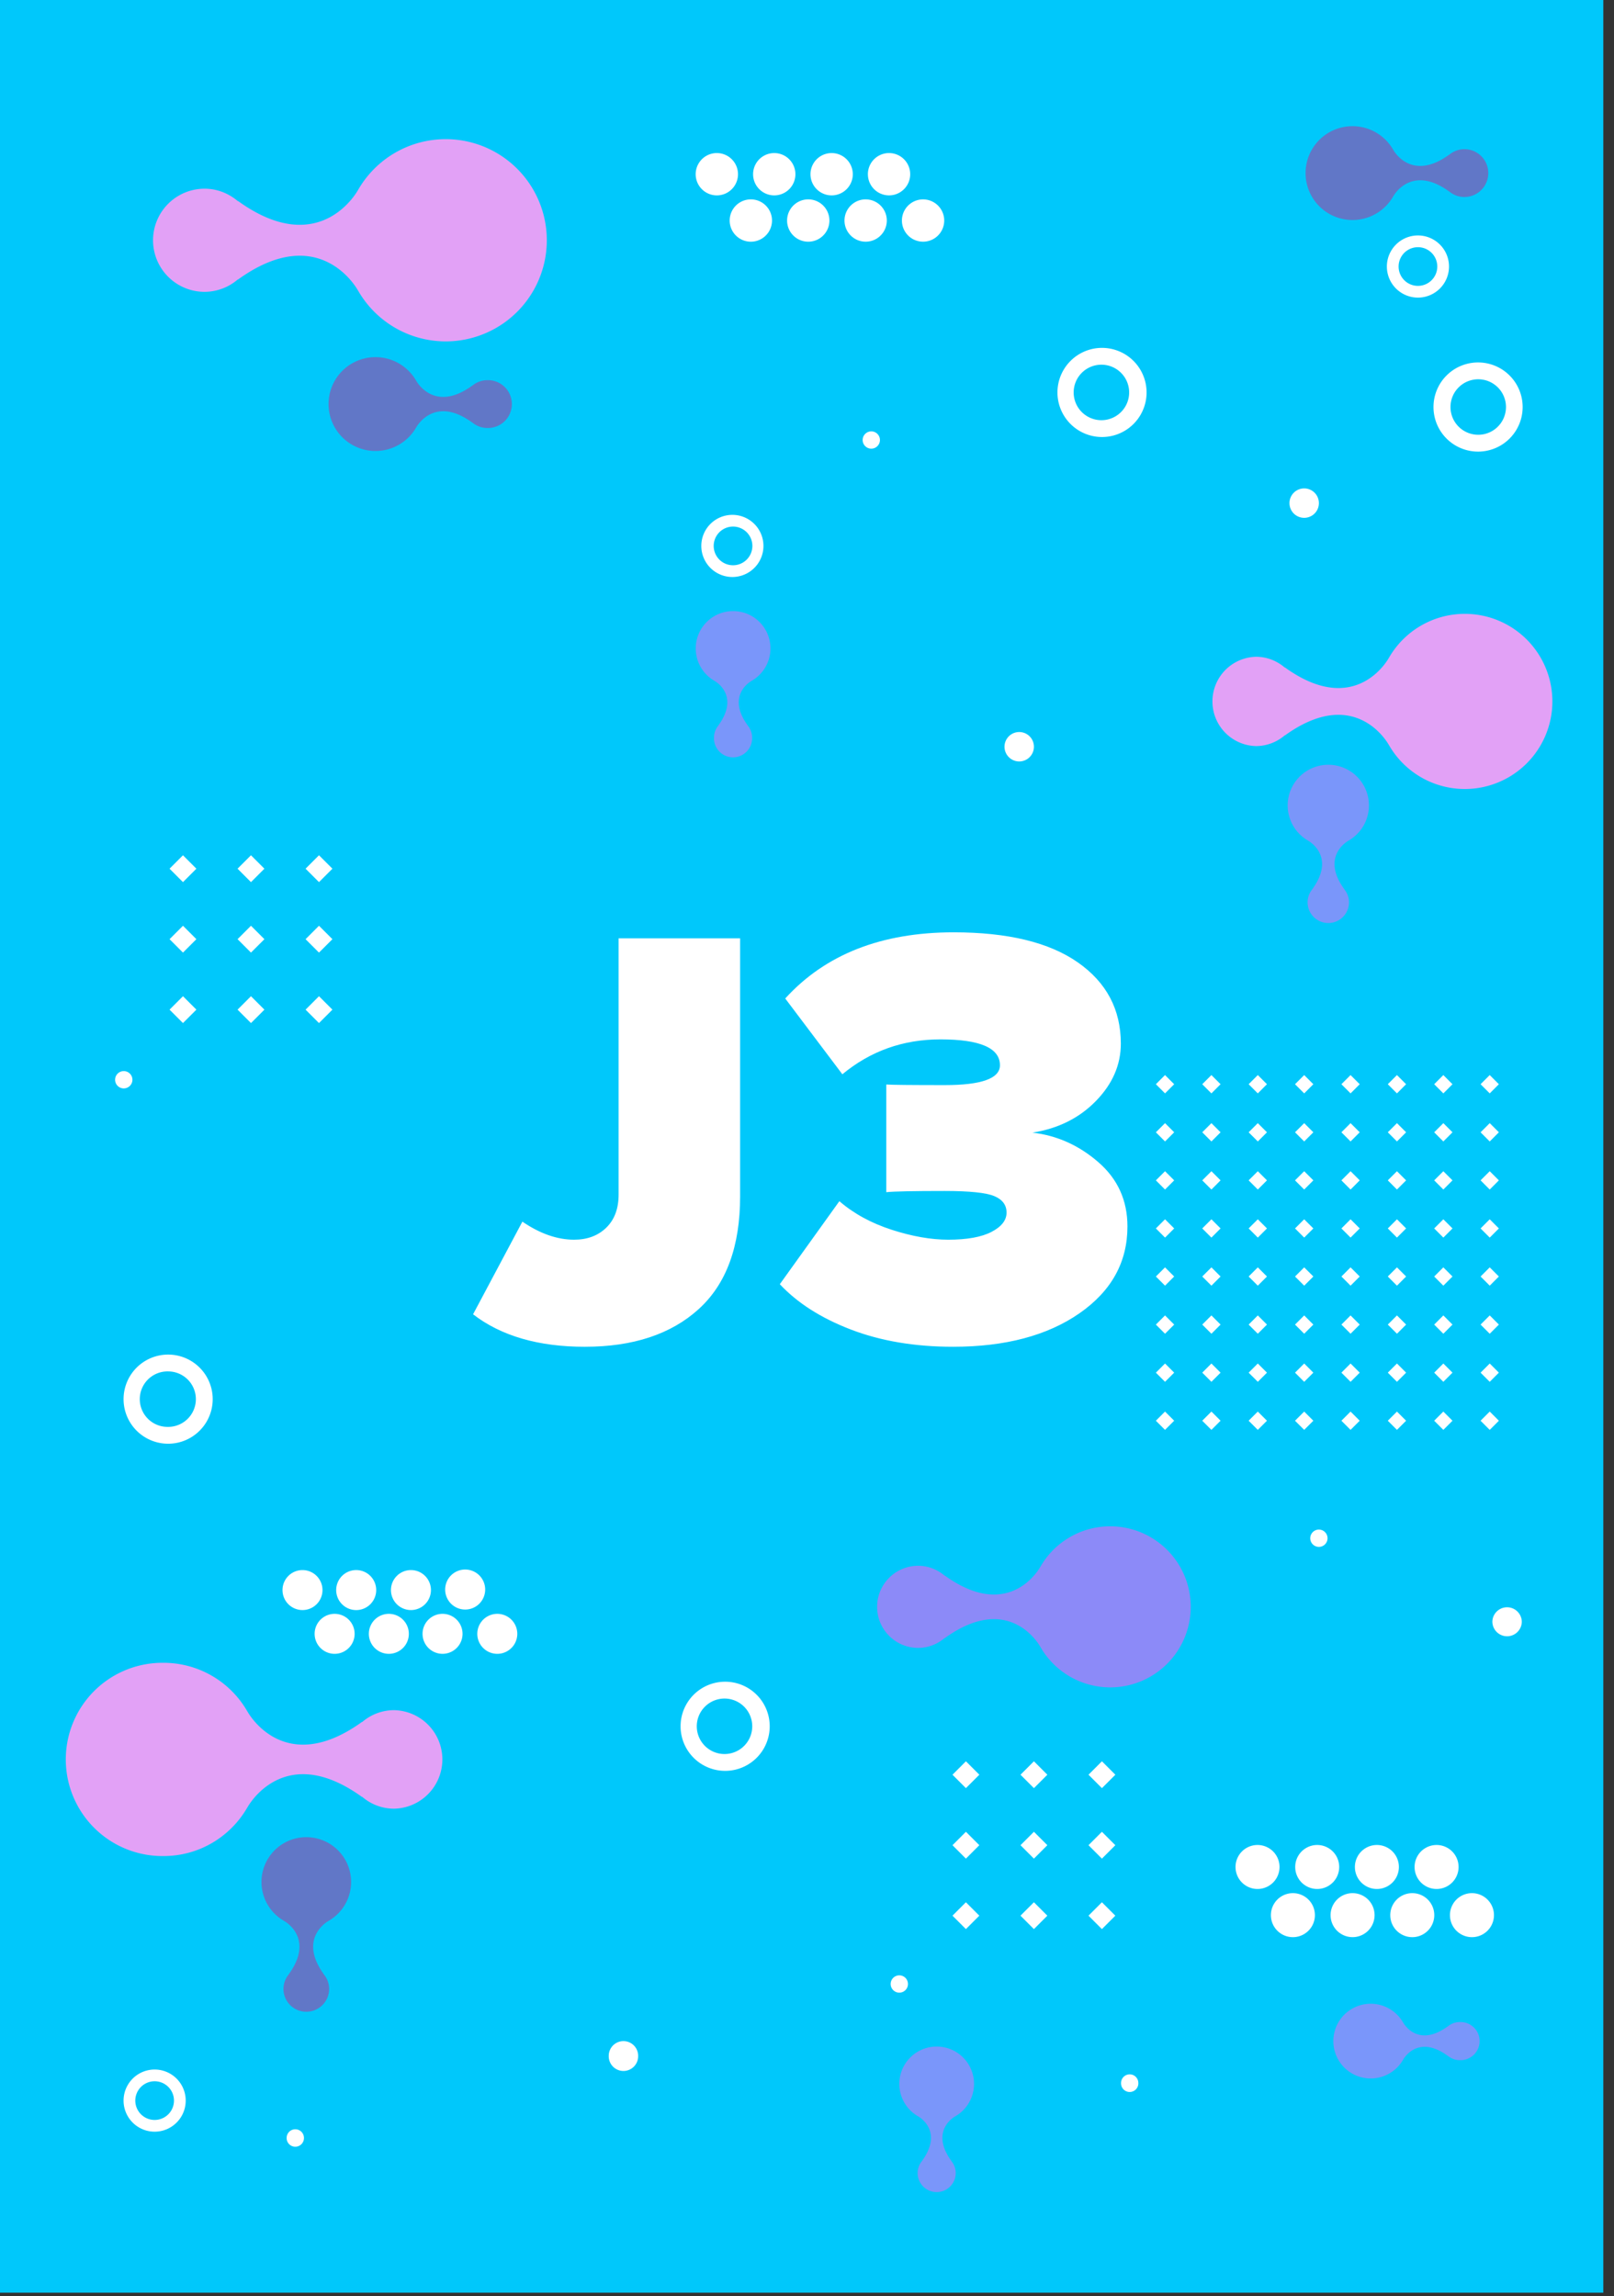 <svg xmlns="http://www.w3.org/2000/svg" width="116" height="165"><rect width="100%" height="100%" fill="#333333" stroke="none"/><g fill="none" fill-rule="evenodd"><path fill="#00C8FB" d="M0 164.759h115.231V0H0z"/><path fill="#FFF" d="M84.39 77.916l-.658.659-.658-.659.658-.658zm3.334 0l-.658.659-.659-.659.659-.658zm3.334 0l-.658.659-.659-.659.659-.658zm3.334 0l-.658.659-.659-.659.659-.658zm3.333 0l-.658.659-.658-.659.658-.658zm3.334 0l-.658.659-.658-.659.658-.658zm3.334 0l-.658.659-.658-.659.658-.658zm3.334 0l-.658.659-.658-.659.658-.658zM84.39 81.371l-.658.658-.658-.658.658-.658zm3.334 0l-.658.658-.659-.658.659-.658zm3.334 0l-.658.658-.659-.658.659-.658zm3.334 0l-.658.658-.659-.658.659-.658zm3.333 0l-.658.658-.658-.658.658-.658zm3.334 0l-.658.658-.658-.658.658-.658zm3.334 0l-.658.658-.658-.658.658-.658zm3.334 0l-.658.658-.658-.658.658-.658zM84.39 84.825l-.658.659-.658-.659.658-.658zm3.334 0l-.658.659-.659-.659.659-.658zm3.334 0l-.658.659-.659-.659.659-.658zm3.334 0l-.658.659-.659-.659.659-.658zm3.333 0l-.658.659-.658-.659.658-.658zm3.334 0l-.658.659-.658-.659.658-.658zm3.334 0l-.658.659-.658-.659.658-.658zm3.334 0l-.658.659-.658-.659.658-.658zM84.39 88.28l-.658.658-.658-.658.658-.658zm3.334 0l-.658.658-.659-.658.659-.658zm3.334 0l-.658.658-.659-.658.659-.658zm3.334 0l-.658.658-.659-.658.659-.658zm3.333 0l-.658.658-.658-.658.658-.658zm3.334 0l-.658.658-.658-.658.658-.658zm3.334 0l-.658.658-.658-.658.658-.658zm3.334 0l-.658.658-.658-.658.658-.658zM84.39 91.734l-.658.659-.658-.659.658-.657zm3.334 0l-.658.659-.659-.659.659-.657zm3.334 0l-.658.659-.659-.659.659-.657zm3.334 0l-.658.659-.659-.659.659-.657zm3.333 0l-.658.659-.658-.659.658-.657zm3.334 0l-.658.659-.658-.659.658-.657zm3.334 0l-.658.659-.658-.659.658-.657zm3.334 0l-.658.659-.658-.659.658-.657zM84.39 95.189l-.658.658-.658-.658.658-.658zm3.334 0l-.658.658-.659-.658.659-.658zm3.334 0l-.658.658-.659-.658.659-.658zm3.334 0l-.658.658-.659-.658.659-.658zm3.333 0l-.658.658-.658-.658.658-.658zm3.334 0l-.658.658-.658-.658.658-.658zm3.334 0l-.658.658-.658-.658.658-.658zm3.334 0l-.658.658-.658-.658.658-.658zM84.39 98.644l-.658.658-.658-.658.658-.658zm3.334 0l-.658.658-.659-.658.659-.658zm3.334 0l-.658.658-.659-.658.659-.658zm3.334 0l-.658.658-.659-.658.659-.658zm3.333 0l-.658.658-.658-.658.658-.658zm3.334 0l-.658.658-.658-.658.658-.658zm3.334 0l-.658.658-.658-.658.658-.658zm3.334 0l-.658.658-.658-.658.658-.658zm-23.337 3.454l-.658.658-.658-.658.658-.658zm3.334 0l-.658.658-.659-.658.659-.658zm3.334 0l-.658.658-.659-.658.659-.658zm3.334 0l-.658.658-.659-.658.659-.658zm3.333 0l-.658.658-.658-.658.658-.658zm3.334 0l-.658.658-.658-.658.658-.658zm3.334 0l-.658.658-.658-.658.658-.658zm3.334 0l-.658.658-.658-.658.658-.658zM74.309 53.663a1.057 1.057 0 11-2.114 0 1.057 1.057 0 012.114 0m35.065 62.867a1.058 1.058 0 11-2.116 0 1.058 1.058 0 012.115 0m-63.509 31.208a1.057 1.057 0 11-2.113 0 1.057 1.057 0 012.114 0M94.79 36.156a1.057 1.057 0 11-2.114 0 1.057 1.057 0 012.114 0M9.517 77.595a.622.622 0 11-1.244 0 .622.622 0 011.244 0m72.297 72.096a.622.622 0 11-1.243 0 .621.621 0 011.242 0m-16.557-7.139a.622.622 0 11-1.243 0 .622.622 0 011.243 0m30.155-32.009a.621.621 0 11-1.242 0 .621.621 0 011.242 0m-73.567 43.071a.622.622 0 11-1.242 0 .622.622 0 011.243 0M63.242 31.621a.621.621 0 11-1.242 0 .621.621 0 011.242 0M12.186 62.428l.964.965.965-.965-.965-.965zm4.887 0l.965.965.965-.965-.965-.965zm6.818 0l-.965-.965-.965.965.965.965zm-11.705 5.065l.964.964.965-.964-.965-.965zm4.887 0l.965.964.965-.964-.965-.965zm4.888 0l.965.964.965-.964-.965-.965zm-9.775 5.064l.964.965.965-.965-.965-.965zm4.887 0l.965.965.965-.965-.965-.965zm4.888 0l.965.965.965-.965-.965-.965zm46.495 54.981l.965.965.965-.965-.965-.965zm4.888 0l.965.965.965-.965-.965-.965zm6.817 0l-.965-.965-.964.965.964.965zm-11.705 5.065l.965.965.965-.965-.965-.965zm4.888 0l.965.965.965-.965-.965-.965zm4.888 0l.964.965.965-.965-.965-.965zm-9.776 5.064l.965.965.965-.965-.965-.964zm4.888 0l.965.965.965-.965-.965-.964zm4.888 0l.964.965.965-.965-.965-.964zM53.964 14.328a1.521 1.521 0 100 3.042 1.521 1.521 0 000-3.042m4.126 0a1.521 1.521 0 100 3.042 1.521 1.521 0 000-3.042m4.126 0a1.52 1.52 0 100 3.041 1.52 1.52 0 000-3.04m4.126 0a1.52 1.52 0 100 3.04 1.52 1.52 0 000-3.04m-14.822-3.33a1.521 1.521 0 100 3.042 1.52 1.52 0 000-3.041m4.126 0a1.52 1.52 0 100 3.041 1.52 1.52 0 000-3.041m4.125 0a1.52 1.52 0 100 3.041 1.52 1.52 0 000-3.041m2.605 1.52a1.52 1.52 0 113.041 0 1.52 1.52 0 01-3.04 0M24.05 115.976a1.437 1.437 0 100 2.874 1.437 1.437 0 000-2.874m3.897 0a1.437 1.437 0 100 2.874 1.437 1.437 0 000-2.874m3.897 0a1.437 1.437 0 100 2.873 1.437 1.437 0 000-2.873m3.897 0a1.437 1.437 0 100 2.874 1.437 1.437 0 000-2.874m-14-3.145a1.437 1.437 0 100 2.874 1.437 1.437 0 000-2.874m3.897 0a1.438 1.438 0 100 2.875 1.438 1.438 0 000-2.875m3.897 0a1.437 1.437 0 100 2.874 1.437 1.437 0 000-2.874m2.46 1.437a1.438 1.438 0 112.875 0 1.438 1.438 0 01-2.875 0m60.927 21.78a1.581 1.581 0 100 3.163 1.581 1.581 0 000-3.163m4.29 0a1.581 1.581 0 10-.001 3.162 1.581 1.581 0 000-3.162m4.29 0a1.581 1.581 0 100 3.163 1.581 1.581 0 000-3.163m4.29 0a1.581 1.581 0 100 3.163 1.581 1.581 0 000-3.163m-15.411-3.461a1.581 1.581 0 100 3.162 1.581 1.581 0 000-3.162m4.29 0a1.581 1.581 0 10-.001 3.162 1.581 1.581 0 000-3.162m4.29 0a1.581 1.581 0 100 3.162 1.581 1.581 0 000-3.162m2.709 1.581a1.581 1.581 0 113.162 0 1.581 1.581 0 01-3.162 0"/><path fill="#E2A1F6" d="M90.269 47.198c.797 0 1.516.3 2.077.781l-.004-.02c5.131 3.702 7.474-.678 7.474-.678v.005a6.287 6.287 0 015.461-3.173 6.294 6.294 0 010 12.588 6.286 6.286 0 01-5.46-3.172v.006s-2.344-4.381-7.475-.679l.004-.02a3.18 3.18 0 01-2.077.78 3.21 3.21 0 010-6.418m-61.956 75.7a3.51 3.51 0 00-2.291.862l.003-.023c-5.66 4.084-8.244-.748-8.244-.748v.006a6.937 6.937 0 00-6.025-3.5 6.944 6.944 0 100 13.887c2.58 0 4.828-1.41 6.025-3.5v.006s2.584-4.833 8.244-.748l-.003-.023a3.51 3.51 0 002.29.862 3.541 3.541 0 000-7.081"/><path fill="#8C8AF8" d="M65.99 112.522c.733 0 1.394.277 1.91.718l-.003-.019c4.718 3.405 6.872-.623 6.872-.623v.005a5.783 5.783 0 015.022-2.918 5.788 5.788 0 010 11.576 5.782 5.782 0 01-5.022-2.917v.005s-2.154-4.029-6.872-.624l.003-.02a2.924 2.924 0 01-1.91.719 2.951 2.951 0 110-5.902"/><path fill="#7A96FA" d="M96.955 64.843c0-.369-.14-.703-.362-.963l.01.002c-1.718-2.381.314-3.468.314-3.468h-.002a2.92 2.92 0 10-2.896 0h-.003s2.032 1.087.315 3.468l.01-.002a1.47 1.47 0 00-.363.963 1.488 1.488 0 102.977 0M54.054 53.002c0-.34-.13-.647-.334-.886l.009.001c-1.58-2.188.29-3.188.29-3.188h-.003a2.682 2.682 0 00-1.332-5.014 2.685 2.685 0 00-1.332 5.014h-.002s1.869 1 .29 3.188l.009-.001a1.351 1.351 0 00-.334.886 1.37 1.37 0 102.738 0"/><path fill="#6177C7" d="M23.656 142.93a1.63 1.63 0 00-.4-1.063l.011.001c-1.894-2.625.348-3.825.348-3.825h-.003a3.221 3.221 0 10-3.196 0h-.002s2.242 1.2.347 3.825l.01-.001a1.633 1.633 0 00-.399 1.063 1.642 1.642 0 103.284 0"/><path fill="#7A96FA" d="M68.689 156.162c0-.34-.128-.647-.334-.886l.01.002c-1.58-2.19.289-3.19.289-3.19h-.002a2.685 2.685 0 10-2.664 0h-.002s1.869 1 .29 3.19l.008-.002c-.205.24-.333.546-.333.886a1.369 1.369 0 102.738 0"/><path fill="#E2A1F6" d="M14.705 13.561c.92 0 1.75.348 2.398.902l-.004-.024c5.924 4.275 8.63-.782 8.63-.782v.005A7.26 7.26 0 0132.033 10a7.267 7.267 0 010 14.534 7.26 7.26 0 01-6.305-3.663v.006s-2.705-5.058-8.629-.783l.004-.023a3.677 3.677 0 01-2.398.902 3.706 3.706 0 010-7.412"/><path fill="#6177C7" d="M35.028 27.32c-.427 0-.811.161-1.112.418l.002-.011c-2.748 1.983-4.004-.363-4.004-.363v.003a3.372 3.372 0 10-2.925 5.043 3.368 3.368 0 002.925-1.699v.003s1.256-2.347 4.004-.364l-.002-.01c.3.257.685.417 1.112.417a1.719 1.719 0 100-3.437m70.218-16.6c-.426 0-.812.162-1.112.419l.002-.011c-2.749 1.983-4.003-.363-4.003-.363v.002a3.372 3.372 0 100 3.345v.002s1.254-2.346 4.003-.363l-.002-.01c.3.257.686.417 1.112.417a1.719 1.719 0 100-3.438"/><path fill="#7A96FA" d="M104.918 145.312c-.34 0-.647.128-.886.333l.001-.009c-2.188 1.58-3.188-.289-3.188-.289v.003a2.685 2.685 0 100 2.663v.002s1-1.869 3.188-.289v-.009c.238.205.545.333.885.333a1.37 1.37 0 100-2.738"/><path fill="#FFF" d="M106.287 31.244a1.994 1.994 0 110-3.987 1.994 1.994 0 010 3.987m0-5.197a3.204 3.204 0 100 6.407 3.204 3.204 0 000-6.407m-27.083 4.149a1.994 1.994 0 110-3.987 1.994 1.994 0 010 3.987m0-5.196a3.203 3.203 0 10-.001 6.406 3.203 3.203 0 000-6.406m-67.119 77.54a1.993 1.993 0 110-3.985 1.993 1.993 0 010 3.986m0-5.196a3.203 3.203 0 100 6.406 3.203 3.203 0 000-6.406m-.97 55.002a1.39 1.39 0 110-2.78 1.39 1.39 0 010 2.78m0-3.623a2.233 2.233 0 100 4.466 2.233 2.233 0 000-4.466m90.795-128.18a1.39 1.39 0 110-2.78 1.39 1.39 0 010 2.78m0-3.623a2.233 2.233 0 100 4.466 2.233 2.233 0 000-4.466M52.684 40.622a1.39 1.39 0 110-2.78 1.39 1.39 0 010 2.78m0-3.622a2.233 2.233 0 100 4.465 2.233 2.233 0 000-4.465m-.567 89.05a1.993 1.993 0 11-.002-3.985 1.993 1.993 0 01.002 3.985m0-5.196a3.203 3.203 0 100 6.406 3.203 3.203 0 000-6.406"/><path fill="#FFF" fill-rule="nonzero" d="M42.04 96.783c3.458 0 6.182-.9 8.17-2.701 1.988-1.802 2.983-4.503 2.983-8.105V67.432H44.46v18.415c0 1.009-.295 1.801-.886 2.377-.591.577-1.362.865-2.313.865-1.21 0-2.45-.432-3.717-1.297L34 94.45c2.017 1.556 4.697 2.334 8.04 2.334zm26.455 0c3.746 0 6.772-.8 9.078-2.399 2.305-1.6 3.458-3.681 3.458-6.246 0-1.873-.699-3.415-2.097-4.625-1.397-1.21-2.975-1.917-4.733-2.118 1.844-.289 3.364-1.045 4.56-2.27 1.196-1.225 1.794-2.6 1.794-4.128 0-2.45-1.03-4.395-3.09-5.836-2.06-1.44-5.036-2.161-8.927-2.161-5.187 0-9.221 1.585-12.103 4.755l4.106 5.447c2.018-1.672 4.366-2.508 7.046-2.508 2.853 0 4.28.62 4.28 1.86 0 .95-1.326 1.426-3.977 1.426-2.42 0-3.819-.015-4.193-.044v7.738c.576-.058 1.974-.086 4.193-.086 1.787 0 2.975.122 3.566.367.59.245.886.641.886 1.189 0 .547-.36 1.008-1.08 1.383-.72.375-1.758.562-3.113.562-1.239 0-2.593-.238-4.063-.713-1.47-.476-2.723-1.16-3.76-2.054l-4.28 5.966c1.268 1.354 2.975 2.442 5.122 3.263 2.147.822 4.59 1.232 7.327 1.232z"/></g></svg>